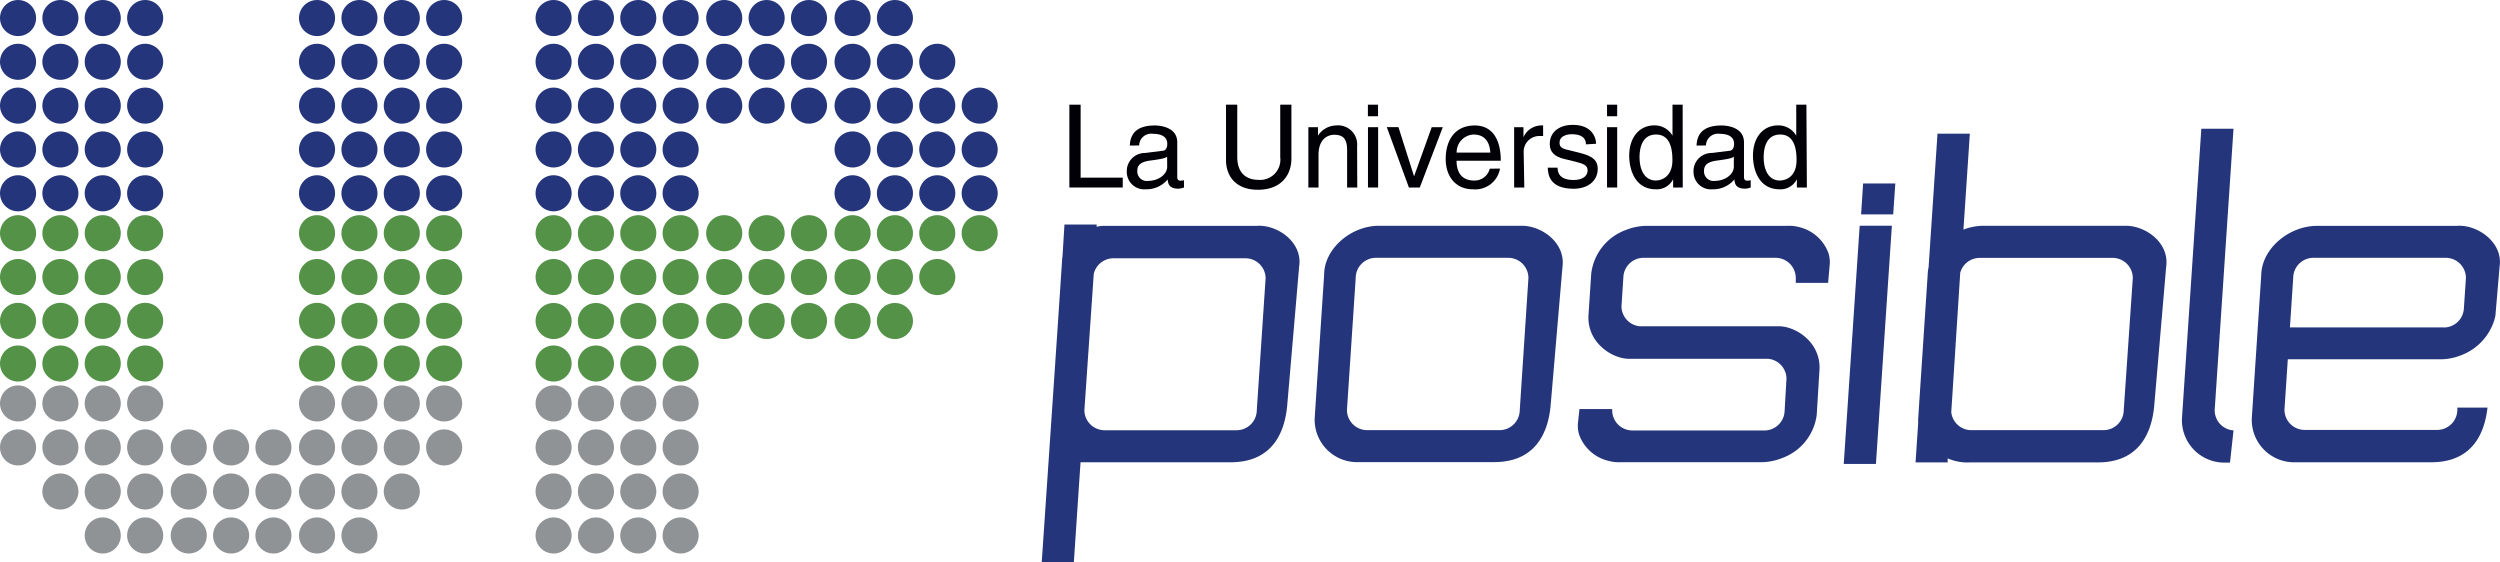 <svg id="2774ebba-4547-4701-91d8-7436baac534e" data-name="Capa 1" xmlns="http://www.w3.org/2000/svg" viewBox="0 0 320 72"><defs><style>.\32 0e51d4e-4008-4b48-b0d1-7668dcbdf83c{fill:#24357b;}.ab58f959-ba8c-412e-97f8-c0665ce8604b{fill:#539247;}.\32 a156e16-83d8-430f-a063-843885ec9e91{fill:#8f9396;}.a13986c5-d9f9-4019-99bd-ae4d9a6656c3{fill:#000006;}</style></defs><title>logo_uposible</title><ellipse class="20e51d4e-4008-4b48-b0d1-7668dcbdf83c" cx="2.31" cy="2.31" rx="2.31" ry="2.31"/><ellipse class="20e51d4e-4008-4b48-b0d1-7668dcbdf83c" cx="7.73" cy="2.31" rx="2.31" ry="2.31"/><ellipse class="20e51d4e-4008-4b48-b0d1-7668dcbdf83c" cx="13.15" cy="2.31" rx="2.31" ry="2.31"/><ellipse class="20e51d4e-4008-4b48-b0d1-7668dcbdf83c" cx="18.58" cy="2.31" rx="2.31" ry="2.31"/><ellipse class="20e51d4e-4008-4b48-b0d1-7668dcbdf83c" cx="2.31" cy="7.91" rx="2.31" ry="2.31"/><ellipse class="20e51d4e-4008-4b48-b0d1-7668dcbdf83c" cx="7.73" cy="7.91" rx="2.31" ry="2.31"/><ellipse class="20e51d4e-4008-4b48-b0d1-7668dcbdf83c" cx="13.15" cy="7.91" rx="2.31" ry="2.31"/><ellipse class="20e51d4e-4008-4b48-b0d1-7668dcbdf83c" cx="18.58" cy="7.91" rx="2.31" ry="2.31"/><ellipse class="20e51d4e-4008-4b48-b0d1-7668dcbdf83c" cx="2.31" cy="13.52" rx="2.31" ry="2.31"/><ellipse class="20e51d4e-4008-4b48-b0d1-7668dcbdf83c" cx="7.73" cy="13.52" rx="2.31" ry="2.31"/><ellipse class="20e51d4e-4008-4b48-b0d1-7668dcbdf83c" cx="13.15" cy="13.52" rx="2.31" ry="2.31"/><ellipse class="20e51d4e-4008-4b48-b0d1-7668dcbdf83c" cx="18.58" cy="13.52" rx="2.31" ry="2.31"/><ellipse class="20e51d4e-4008-4b48-b0d1-7668dcbdf83c" cx="2.31" cy="19.13" rx="2.31" ry="2.31"/><ellipse class="20e51d4e-4008-4b48-b0d1-7668dcbdf83c" cx="7.73" cy="19.13" rx="2.31" ry="2.31"/><ellipse class="20e51d4e-4008-4b48-b0d1-7668dcbdf83c" cx="13.15" cy="19.13" rx="2.31" ry="2.31"/><ellipse class="20e51d4e-4008-4b48-b0d1-7668dcbdf83c" cx="18.58" cy="19.13" rx="2.31" ry="2.31"/><ellipse class="20e51d4e-4008-4b48-b0d1-7668dcbdf83c" cx="2.31" cy="24.74" rx="2.31" ry="2.31"/><ellipse class="20e51d4e-4008-4b48-b0d1-7668dcbdf83c" cx="7.73" cy="24.74" rx="2.31" ry="2.31"/><ellipse class="20e51d4e-4008-4b48-b0d1-7668dcbdf83c" cx="13.15" cy="24.74" rx="2.31" ry="2.31"/><ellipse class="20e51d4e-4008-4b48-b0d1-7668dcbdf83c" cx="18.58" cy="24.74" rx="2.31" ry="2.31"/><ellipse class="ab58f959-ba8c-412e-97f8-c0665ce8604b" cx="2.31" cy="29.85" rx="2.31" ry="2.31"/><ellipse class="ab58f959-ba8c-412e-97f8-c0665ce8604b" cx="7.73" cy="29.85" rx="2.31" ry="2.31"/><ellipse class="ab58f959-ba8c-412e-97f8-c0665ce8604b" cx="13.15" cy="29.85" rx="2.31" ry="2.31"/><ellipse class="ab58f959-ba8c-412e-97f8-c0665ce8604b" cx="18.58" cy="29.85" rx="2.31" ry="2.31"/><ellipse class="ab58f959-ba8c-412e-97f8-c0665ce8604b" cx="2.31" cy="35.46" rx="2.31" ry="2.31"/><ellipse class="ab58f959-ba8c-412e-97f8-c0665ce8604b" cx="7.73" cy="35.46" rx="2.31" ry="2.31"/><ellipse class="ab58f959-ba8c-412e-97f8-c0665ce8604b" cx="13.15" cy="35.46" rx="2.31" ry="2.31"/><ellipse class="ab58f959-ba8c-412e-97f8-c0665ce8604b" cx="18.58" cy="35.46" rx="2.31" ry="2.31"/><ellipse class="ab58f959-ba8c-412e-97f8-c0665ce8604b" cx="2.31" cy="41.07" rx="2.31" ry="2.31"/><ellipse class="ab58f959-ba8c-412e-97f8-c0665ce8604b" cx="7.73" cy="41.07" rx="2.31" ry="2.31"/><ellipse class="ab58f959-ba8c-412e-97f8-c0665ce8604b" cx="13.15" cy="41.07" rx="2.31" ry="2.31"/><ellipse class="ab58f959-ba8c-412e-97f8-c0665ce8604b" cx="18.58" cy="41.07" rx="2.31" ry="2.31"/><ellipse class="ab58f959-ba8c-412e-97f8-c0665ce8604b" cx="2.31" cy="46.53" rx="2.31" ry="2.31"/><ellipse class="ab58f959-ba8c-412e-97f8-c0665ce8604b" cx="7.73" cy="46.53" rx="2.31" ry="2.31"/><ellipse class="ab58f959-ba8c-412e-97f8-c0665ce8604b" cx="13.15" cy="46.53" rx="2.31" ry="2.31"/><ellipse class="ab58f959-ba8c-412e-97f8-c0665ce8604b" cx="18.58" cy="46.53" rx="2.31" ry="2.31"/><ellipse class="20e51d4e-4008-4b48-b0d1-7668dcbdf83c" cx="40.58" cy="2.31" rx="2.31" ry="2.31"/><ellipse class="20e51d4e-4008-4b48-b0d1-7668dcbdf83c" cx="46.01" cy="2.31" rx="2.31" ry="2.31"/><ellipse class="20e51d4e-4008-4b48-b0d1-7668dcbdf83c" cx="51.43" cy="2.31" rx="2.31" ry="2.31"/><ellipse class="20e51d4e-4008-4b48-b0d1-7668dcbdf83c" cx="56.85" cy="2.31" rx="2.31" ry="2.31"/><ellipse class="20e51d4e-4008-4b48-b0d1-7668dcbdf83c" cx="40.58" cy="7.91" rx="2.31" ry="2.31"/><ellipse class="20e51d4e-4008-4b48-b0d1-7668dcbdf83c" cx="46.01" cy="7.91" rx="2.31" ry="2.31"/><ellipse class="20e51d4e-4008-4b48-b0d1-7668dcbdf83c" cx="51.43" cy="7.91" rx="2.31" ry="2.31"/><ellipse class="20e51d4e-4008-4b48-b0d1-7668dcbdf83c" cx="56.85" cy="7.91" rx="2.31" ry="2.31"/><ellipse class="20e51d4e-4008-4b48-b0d1-7668dcbdf83c" cx="40.58" cy="13.52" rx="2.31" ry="2.31"/><ellipse class="20e51d4e-4008-4b48-b0d1-7668dcbdf83c" cx="46.01" cy="13.52" rx="2.31" ry="2.31"/><ellipse class="20e51d4e-4008-4b48-b0d1-7668dcbdf83c" cx="51.43" cy="13.52" rx="2.31" ry="2.31"/><ellipse class="20e51d4e-4008-4b48-b0d1-7668dcbdf83c" cx="56.85" cy="13.52" rx="2.31" ry="2.31"/><ellipse class="20e51d4e-4008-4b48-b0d1-7668dcbdf83c" cx="40.58" cy="19.13" rx="2.31" ry="2.31"/><ellipse class="20e51d4e-4008-4b48-b0d1-7668dcbdf83c" cx="46.01" cy="19.13" rx="2.31" ry="2.31"/><ellipse class="20e51d4e-4008-4b48-b0d1-7668dcbdf83c" cx="51.43" cy="19.13" rx="2.31" ry="2.31"/><ellipse class="20e51d4e-4008-4b48-b0d1-7668dcbdf83c" cx="56.85" cy="19.13" rx="2.31" ry="2.31"/><ellipse class="20e51d4e-4008-4b48-b0d1-7668dcbdf83c" cx="40.58" cy="24.74" rx="2.31" ry="2.31"/><ellipse class="20e51d4e-4008-4b48-b0d1-7668dcbdf83c" cx="46.01" cy="24.74" rx="2.31" ry="2.31"/><ellipse class="20e51d4e-4008-4b48-b0d1-7668dcbdf83c" cx="51.43" cy="24.74" rx="2.31" ry="2.31"/><ellipse class="20e51d4e-4008-4b48-b0d1-7668dcbdf83c" cx="56.85" cy="24.74" rx="2.31" ry="2.31"/><ellipse class="ab58f959-ba8c-412e-97f8-c0665ce8604b" cx="40.58" cy="29.85" rx="2.31" ry="2.31"/><ellipse class="ab58f959-ba8c-412e-97f8-c0665ce8604b" cx="46.01" cy="29.85" rx="2.31" ry="2.31"/><ellipse class="ab58f959-ba8c-412e-97f8-c0665ce8604b" cx="51.43" cy="29.85" rx="2.31" ry="2.31"/><ellipse class="ab58f959-ba8c-412e-97f8-c0665ce8604b" cx="56.85" cy="29.85" rx="2.31" ry="2.31"/><ellipse class="ab58f959-ba8c-412e-97f8-c0665ce8604b" cx="40.58" cy="35.46" rx="2.31" ry="2.31"/><ellipse class="ab58f959-ba8c-412e-97f8-c0665ce8604b" cx="46.01" cy="35.46" rx="2.31" ry="2.31"/><ellipse class="ab58f959-ba8c-412e-97f8-c0665ce8604b" cx="51.43" cy="35.46" rx="2.31" ry="2.31"/><ellipse class="ab58f959-ba8c-412e-97f8-c0665ce8604b" cx="56.85" cy="35.46" rx="2.31" ry="2.31"/><ellipse class="ab58f959-ba8c-412e-97f8-c0665ce8604b" cx="40.58" cy="41.07" rx="2.31" ry="2.31"/><ellipse class="ab58f959-ba8c-412e-97f8-c0665ce8604b" cx="46.01" cy="41.07" rx="2.31" ry="2.31"/><ellipse class="ab58f959-ba8c-412e-97f8-c0665ce8604b" cx="51.43" cy="41.07" rx="2.31" ry="2.31"/><ellipse class="ab58f959-ba8c-412e-97f8-c0665ce8604b" cx="56.85" cy="41.07" rx="2.31" ry="2.31"/><ellipse class="ab58f959-ba8c-412e-97f8-c0665ce8604b" cx="40.58" cy="46.53" rx="2.31" ry="2.31"/><ellipse class="ab58f959-ba8c-412e-97f8-c0665ce8604b" cx="46.01" cy="46.53" rx="2.31" ry="2.31"/><ellipse class="ab58f959-ba8c-412e-97f8-c0665ce8604b" cx="51.43" cy="46.53" rx="2.31" ry="2.31"/><ellipse class="ab58f959-ba8c-412e-97f8-c0665ce8604b" cx="56.85" cy="46.53" rx="2.31" ry="2.31"/><ellipse class="2a156e16-83d8-430f-a063-843885ec9e91" cx="2.31" cy="51.64" rx="2.31" ry="2.31"/><ellipse class="2a156e16-83d8-430f-a063-843885ec9e91" cx="7.73" cy="51.64" rx="2.31" ry="2.31"/><ellipse class="2a156e16-83d8-430f-a063-843885ec9e91" cx="13.15" cy="51.64" rx="2.31" ry="2.31"/><ellipse class="2a156e16-83d8-430f-a063-843885ec9e91" cx="18.58" cy="51.64" rx="2.31" ry="2.31"/><ellipse class="2a156e16-83d8-430f-a063-843885ec9e91" cx="40.58" cy="51.64" rx="2.31" ry="2.31"/><ellipse class="2a156e16-83d8-430f-a063-843885ec9e91" cx="46.01" cy="51.64" rx="2.31" ry="2.31"/><ellipse class="2a156e16-83d8-430f-a063-843885ec9e91" cx="51.43" cy="51.64" rx="2.31" ry="2.31"/><ellipse class="2a156e16-83d8-430f-a063-843885ec9e91" cx="56.85" cy="51.64" rx="2.31" ry="2.31"/><ellipse class="2a156e16-83d8-430f-a063-843885ec9e91" cx="2.31" cy="57.27" rx="2.31" ry="2.31"/><ellipse class="2a156e16-83d8-430f-a063-843885ec9e91" cx="7.73" cy="57.27" rx="2.31" ry="2.31"/><ellipse class="2a156e16-83d8-430f-a063-843885ec9e91" cx="13.15" cy="57.27" rx="2.31" ry="2.31"/><ellipse class="2a156e16-83d8-430f-a063-843885ec9e91" cx="18.58" cy="57.27" rx="2.31" ry="2.31"/><ellipse class="2a156e16-83d8-430f-a063-843885ec9e91" cx="40.58" cy="57.27" rx="2.31" ry="2.31"/><ellipse class="2a156e16-83d8-430f-a063-843885ec9e91" cx="46.01" cy="57.27" rx="2.31" ry="2.31"/><ellipse class="2a156e16-83d8-430f-a063-843885ec9e91" cx="51.43" cy="57.27" rx="2.31" ry="2.31"/><ellipse class="2a156e16-83d8-430f-a063-843885ec9e91" cx="24.16" cy="57.27" rx="2.31" ry="2.31"/><ellipse class="2a156e16-83d8-430f-a063-843885ec9e91" cx="29.58" cy="57.27" rx="2.31" ry="2.31"/><ellipse class="2a156e16-83d8-430f-a063-843885ec9e91" cx="35" cy="57.27" rx="2.31" ry="2.31"/><ellipse class="2a156e16-83d8-430f-a063-843885ec9e91" cx="24.16" cy="62.91" rx="2.31" ry="2.31"/><ellipse class="2a156e16-83d8-430f-a063-843885ec9e91" cx="29.58" cy="62.91" rx="2.31" ry="2.31"/><ellipse class="2a156e16-83d8-430f-a063-843885ec9e91" cx="35" cy="62.91" rx="2.31" ry="2.31"/><ellipse class="2a156e16-83d8-430f-a063-843885ec9e91" cx="24.16" cy="68.54" rx="2.31" ry="2.31"/><ellipse class="2a156e16-83d8-430f-a063-843885ec9e91" cx="29.58" cy="68.54" rx="2.31" ry="2.31"/><ellipse class="2a156e16-83d8-430f-a063-843885ec9e91" cx="35" cy="68.54" rx="2.31" ry="2.31"/><ellipse class="2a156e16-83d8-430f-a063-843885ec9e91" cx="56.85" cy="57.27" rx="2.31" ry="2.31"/><ellipse class="2a156e16-83d8-430f-a063-843885ec9e91" cx="7.73" cy="62.91" rx="2.31" ry="2.31"/><ellipse class="2a156e16-83d8-430f-a063-843885ec9e91" cx="13.15" cy="62.91" rx="2.31" ry="2.31"/><ellipse class="2a156e16-83d8-430f-a063-843885ec9e91" cx="18.58" cy="62.91" rx="2.31" ry="2.31"/><ellipse class="2a156e16-83d8-430f-a063-843885ec9e91" cx="40.58" cy="62.91" rx="2.31" ry="2.31"/><ellipse class="2a156e16-83d8-430f-a063-843885ec9e91" cx="46.01" cy="62.91" rx="2.31" ry="2.31"/><ellipse class="2a156e16-83d8-430f-a063-843885ec9e91" cx="51.43" cy="62.91" rx="2.31" ry="2.31"/><ellipse class="2a156e16-83d8-430f-a063-843885ec9e91" cx="13.15" cy="68.54" rx="2.31" ry="2.31"/><ellipse class="2a156e16-83d8-430f-a063-843885ec9e91" cx="18.58" cy="68.54" rx="2.31" ry="2.31"/><ellipse class="2a156e16-83d8-430f-a063-843885ec9e91" cx="40.58" cy="68.54" rx="2.31" ry="2.31"/><ellipse class="2a156e16-83d8-430f-a063-843885ec9e91" cx="46.01" cy="68.54" rx="2.31" ry="2.31"/><ellipse class="20e51d4e-4008-4b48-b0d1-7668dcbdf83c" cx="70.86" cy="2.31" rx="2.31" ry="2.31"/><ellipse class="20e51d4e-4008-4b48-b0d1-7668dcbdf83c" cx="76.28" cy="2.31" rx="2.31" ry="2.31"/><ellipse class="20e51d4e-4008-4b48-b0d1-7668dcbdf83c" cx="81.7" cy="2.31" rx="2.31" ry="2.31"/><ellipse class="20e51d4e-4008-4b48-b0d1-7668dcbdf83c" cx="87.12" cy="2.31" rx="2.31" ry="2.31"/><ellipse class="20e51d4e-4008-4b48-b0d1-7668dcbdf83c" cx="70.86" cy="7.91" rx="2.31" ry="2.31"/><ellipse class="20e51d4e-4008-4b48-b0d1-7668dcbdf83c" cx="76.28" cy="7.91" rx="2.31" ry="2.31"/><ellipse class="20e51d4e-4008-4b48-b0d1-7668dcbdf83c" cx="81.7" cy="7.91" rx="2.31" ry="2.31"/><ellipse class="20e51d4e-4008-4b48-b0d1-7668dcbdf83c" cx="87.12" cy="7.91" rx="2.31" ry="2.31"/><ellipse class="20e51d4e-4008-4b48-b0d1-7668dcbdf83c" cx="70.86" cy="13.52" rx="2.31" ry="2.31"/><ellipse class="20e51d4e-4008-4b48-b0d1-7668dcbdf83c" cx="76.28" cy="13.52" rx="2.31" ry="2.31"/><ellipse class="20e51d4e-4008-4b48-b0d1-7668dcbdf83c" cx="81.7" cy="13.52" rx="2.31" ry="2.31"/><ellipse class="20e51d4e-4008-4b48-b0d1-7668dcbdf83c" cx="87.12" cy="13.52" rx="2.31" ry="2.31"/><ellipse class="20e51d4e-4008-4b48-b0d1-7668dcbdf83c" cx="70.86" cy="19.13" rx="2.31" ry="2.31"/><ellipse class="20e51d4e-4008-4b48-b0d1-7668dcbdf83c" cx="76.28" cy="19.13" rx="2.31" ry="2.31"/><ellipse class="20e51d4e-4008-4b48-b0d1-7668dcbdf83c" cx="81.7" cy="19.13" rx="2.31" ry="2.31"/><ellipse class="20e51d4e-4008-4b48-b0d1-7668dcbdf83c" cx="87.12" cy="19.13" rx="2.31" ry="2.31"/><ellipse class="20e51d4e-4008-4b48-b0d1-7668dcbdf83c" cx="70.86" cy="24.74" rx="2.31" ry="2.31"/><ellipse class="20e51d4e-4008-4b48-b0d1-7668dcbdf83c" cx="76.28" cy="24.74" rx="2.31" ry="2.31"/><ellipse class="20e51d4e-4008-4b48-b0d1-7668dcbdf83c" cx="81.7" cy="24.74" rx="2.31" ry="2.31"/><ellipse class="20e51d4e-4008-4b48-b0d1-7668dcbdf83c" cx="87.12" cy="24.74" rx="2.31" ry="2.31"/><ellipse class="ab58f959-ba8c-412e-97f8-c0665ce8604b" cx="70.86" cy="29.85" rx="2.31" ry="2.31"/><ellipse class="ab58f959-ba8c-412e-97f8-c0665ce8604b" cx="76.28" cy="29.85" rx="2.31" ry="2.31"/><ellipse class="ab58f959-ba8c-412e-97f8-c0665ce8604b" cx="81.7" cy="29.85" rx="2.31" ry="2.31"/><ellipse class="ab58f959-ba8c-412e-97f8-c0665ce8604b" cx="87.12" cy="29.85" rx="2.31" ry="2.31"/><ellipse class="ab58f959-ba8c-412e-97f8-c0665ce8604b" cx="70.86" cy="35.46" rx="2.31" ry="2.31"/><ellipse class="ab58f959-ba8c-412e-97f8-c0665ce8604b" cx="76.28" cy="35.46" rx="2.31" ry="2.31"/><ellipse class="ab58f959-ba8c-412e-97f8-c0665ce8604b" cx="81.7" cy="35.46" rx="2.31" ry="2.31"/><ellipse class="ab58f959-ba8c-412e-97f8-c0665ce8604b" cx="87.12" cy="35.46" rx="2.31" ry="2.31"/><ellipse class="ab58f959-ba8c-412e-97f8-c0665ce8604b" cx="70.86" cy="41.09" rx="2.31" ry="2.31"/><ellipse class="ab58f959-ba8c-412e-97f8-c0665ce8604b" cx="76.28" cy="41.09" rx="2.31" ry="2.31"/><ellipse class="ab58f959-ba8c-412e-97f8-c0665ce8604b" cx="81.7" cy="41.09" rx="2.31" ry="2.31"/><ellipse class="ab58f959-ba8c-412e-97f8-c0665ce8604b" cx="87.12" cy="41.09" rx="2.31" ry="2.31"/><ellipse class="ab58f959-ba8c-412e-97f8-c0665ce8604b" cx="70.86" cy="46.53" rx="2.31" ry="2.31"/><ellipse class="ab58f959-ba8c-412e-97f8-c0665ce8604b" cx="76.28" cy="46.53" rx="2.31" ry="2.31"/><ellipse class="ab58f959-ba8c-412e-97f8-c0665ce8604b" cx="81.7" cy="46.53" rx="2.31" ry="2.31"/><ellipse class="ab58f959-ba8c-412e-97f8-c0665ce8604b" cx="87.12" cy="46.53" rx="2.31" ry="2.31"/><ellipse class="20e51d4e-4008-4b48-b0d1-7668dcbdf83c" cx="109.13" cy="2.31" rx="2.31" ry="2.31"/><ellipse class="20e51d4e-4008-4b48-b0d1-7668dcbdf83c" cx="114.55" cy="2.31" rx="2.31" ry="2.31"/><ellipse class="20e51d4e-4008-4b48-b0d1-7668dcbdf83c" cx="109.13" cy="7.91" rx="2.31" ry="2.31"/><ellipse class="20e51d4e-4008-4b48-b0d1-7668dcbdf83c" cx="114.55" cy="7.91" rx="2.31" ry="2.31"/><ellipse class="20e51d4e-4008-4b48-b0d1-7668dcbdf83c" cx="119.97" cy="7.91" rx="2.31" ry="2.31"/><ellipse class="20e51d4e-4008-4b48-b0d1-7668dcbdf83c" cx="109.13" cy="13.52" rx="2.31" ry="2.31"/><ellipse class="20e51d4e-4008-4b48-b0d1-7668dcbdf83c" cx="114.55" cy="13.52" rx="2.31" ry="2.31"/><ellipse class="20e51d4e-4008-4b48-b0d1-7668dcbdf83c" cx="119.97" cy="13.52" rx="2.31" ry="2.31"/><ellipse class="20e51d4e-4008-4b48-b0d1-7668dcbdf83c" cx="125.4" cy="13.52" rx="2.31" ry="2.31"/><ellipse class="20e51d4e-4008-4b48-b0d1-7668dcbdf83c" cx="109.13" cy="19.13" rx="2.31" ry="2.31"/><ellipse class="20e51d4e-4008-4b48-b0d1-7668dcbdf83c" cx="114.55" cy="19.13" rx="2.31" ry="2.31"/><ellipse class="20e51d4e-4008-4b48-b0d1-7668dcbdf83c" cx="119.97" cy="19.13" rx="2.31" ry="2.31"/><ellipse class="20e51d4e-4008-4b48-b0d1-7668dcbdf83c" cx="125.4" cy="19.13" rx="2.31" ry="2.31"/><ellipse class="20e51d4e-4008-4b48-b0d1-7668dcbdf83c" cx="109.13" cy="24.74" rx="2.31" ry="2.31"/><ellipse class="20e51d4e-4008-4b48-b0d1-7668dcbdf83c" cx="114.55" cy="24.74" rx="2.31" ry="2.31"/><ellipse class="20e51d4e-4008-4b48-b0d1-7668dcbdf83c" cx="119.97" cy="24.74" rx="2.31" ry="2.31"/><ellipse class="20e51d4e-4008-4b48-b0d1-7668dcbdf83c" cx="125.4" cy="24.74" rx="2.31" ry="2.31"/><ellipse class="ab58f959-ba8c-412e-97f8-c0665ce8604b" cx="109.13" cy="29.85" rx="2.31" ry="2.31"/><ellipse class="ab58f959-ba8c-412e-97f8-c0665ce8604b" cx="114.55" cy="29.85" rx="2.31" ry="2.31"/><ellipse class="ab58f959-ba8c-412e-97f8-c0665ce8604b" cx="119.97" cy="29.85" rx="2.31" ry="2.31"/><ellipse class="ab58f959-ba8c-412e-97f8-c0665ce8604b" cx="125.4" cy="29.85" rx="2.31" ry="2.31"/><ellipse class="ab58f959-ba8c-412e-97f8-c0665ce8604b" cx="109.13" cy="35.46" rx="2.31" ry="2.31"/><ellipse class="ab58f959-ba8c-412e-97f8-c0665ce8604b" cx="114.55" cy="35.46" rx="2.31" ry="2.31"/><ellipse class="ab58f959-ba8c-412e-97f8-c0665ce8604b" cx="119.97" cy="35.46" rx="2.31" ry="2.31"/><ellipse class="ab58f959-ba8c-412e-97f8-c0665ce8604b" cx="109.13" cy="41.09" rx="2.31" ry="2.31"/><ellipse class="ab58f959-ba8c-412e-97f8-c0665ce8604b" cx="114.55" cy="41.09" rx="2.31" ry="2.31"/><ellipse class="2a156e16-83d8-430f-a063-843885ec9e91" cx="70.86" cy="51.64" rx="2.31" ry="2.31"/><ellipse class="2a156e16-83d8-430f-a063-843885ec9e91" cx="76.28" cy="51.64" rx="2.31" ry="2.31"/><ellipse class="2a156e16-83d8-430f-a063-843885ec9e91" cx="81.7" cy="51.64" rx="2.31" ry="2.31"/><ellipse class="2a156e16-83d8-430f-a063-843885ec9e91" cx="87.12" cy="51.64" rx="2.31" ry="2.31"/><ellipse class="2a156e16-83d8-430f-a063-843885ec9e91" cx="70.86" cy="57.27" rx="2.31" ry="2.31"/><ellipse class="2a156e16-83d8-430f-a063-843885ec9e91" cx="76.28" cy="57.27" rx="2.31" ry="2.31"/><ellipse class="2a156e16-83d8-430f-a063-843885ec9e91" cx="70.86" cy="62.91" rx="2.31" ry="2.31"/><ellipse class="2a156e16-83d8-430f-a063-843885ec9e91" cx="70.86" cy="68.54" rx="2.31" ry="2.31"/><ellipse class="2a156e16-83d8-430f-a063-843885ec9e91" cx="76.28" cy="68.54" rx="2.31" ry="2.31"/><ellipse class="2a156e16-83d8-430f-a063-843885ec9e91" cx="81.7" cy="57.27" rx="2.31" ry="2.31"/><ellipse class="2a156e16-83d8-430f-a063-843885ec9e91" cx="87.12" cy="57.27" rx="2.31" ry="2.31"/><ellipse class="ab58f959-ba8c-412e-97f8-c0665ce8604b" cx="92.7" cy="29.85" rx="2.31" ry="2.31"/><ellipse class="ab58f959-ba8c-412e-97f8-c0665ce8604b" cx="98.13" cy="29.85" rx="2.31" ry="2.31"/><ellipse class="ab58f959-ba8c-412e-97f8-c0665ce8604b" cx="103.55" cy="29.85" rx="2.31" ry="2.31"/><ellipse class="ab58f959-ba8c-412e-97f8-c0665ce8604b" cx="92.7" cy="35.46" rx="2.31" ry="2.31"/><ellipse class="ab58f959-ba8c-412e-97f8-c0665ce8604b" cx="98.13" cy="35.46" rx="2.31" ry="2.31"/><ellipse class="ab58f959-ba8c-412e-97f8-c0665ce8604b" cx="103.55" cy="35.46" rx="2.31" ry="2.31"/><ellipse class="ab58f959-ba8c-412e-97f8-c0665ce8604b" cx="92.7" cy="41.09" rx="2.31" ry="2.31"/><ellipse class="ab58f959-ba8c-412e-97f8-c0665ce8604b" cx="98.13" cy="41.09" rx="2.31" ry="2.31"/><ellipse class="ab58f959-ba8c-412e-97f8-c0665ce8604b" cx="103.55" cy="41.09" rx="2.31" ry="2.31"/><ellipse class="20e51d4e-4008-4b48-b0d1-7668dcbdf83c" cx="92.7" cy="2.31" rx="2.31" ry="2.31"/><ellipse class="20e51d4e-4008-4b48-b0d1-7668dcbdf83c" cx="98.13" cy="2.31" rx="2.31" ry="2.31"/><ellipse class="20e51d4e-4008-4b48-b0d1-7668dcbdf83c" cx="103.55" cy="2.31" rx="2.31" ry="2.31"/><ellipse class="20e51d4e-4008-4b48-b0d1-7668dcbdf83c" cx="92.7" cy="7.91" rx="2.31" ry="2.31"/><ellipse class="20e51d4e-4008-4b48-b0d1-7668dcbdf83c" cx="98.13" cy="7.91" rx="2.31" ry="2.31"/><ellipse class="20e51d4e-4008-4b48-b0d1-7668dcbdf83c" cx="103.55" cy="7.91" rx="2.31" ry="2.31"/><ellipse class="20e51d4e-4008-4b48-b0d1-7668dcbdf83c" cx="92.7" cy="13.52" rx="2.31" ry="2.31"/><ellipse class="20e51d4e-4008-4b48-b0d1-7668dcbdf83c" cx="98.13" cy="13.52" rx="2.31" ry="2.31"/><ellipse class="20e51d4e-4008-4b48-b0d1-7668dcbdf83c" cx="103.55" cy="13.52" rx="2.31" ry="2.31"/><ellipse class="2a156e16-83d8-430f-a063-843885ec9e91" cx="76.28" cy="62.91" rx="2.31" ry="2.31"/><ellipse class="2a156e16-83d8-430f-a063-843885ec9e91" cx="81.7" cy="62.91" rx="2.31" ry="2.31"/><ellipse class="2a156e16-83d8-430f-a063-843885ec9e91" cx="87.12" cy="62.91" rx="2.31" ry="2.31"/><ellipse class="2a156e16-83d8-430f-a063-843885ec9e91" cx="81.7" cy="68.54" rx="2.31" ry="2.31"/><ellipse class="2a156e16-83d8-430f-a063-843885ec9e91" cx="87.12" cy="68.54" rx="2.31" ry="2.31"/><path class="20e51d4e-4008-4b48-b0d1-7668dcbdf83c" d="M234.06,32.46a5.28,5.28,0,0,0-3.77-3.39,4.88,4.88,0,0,0-1.58-.16h-17.9a7.19,7.19,0,0,0-2.65.51A6.8,6.8,0,0,0,203.68,35l-.35,5.28A5,5,0,0,0,204.59,44a5.87,5.87,0,0,0,2.5,1.67,4.55,4.55,0,0,0,1.44.26h.55l17,0,.28,0a2.58,2.58,0,0,1,2.31,2.55l-.24,4.13a2.59,2.59,0,0,1-2.58,2.49H208.95a2.59,2.59,0,0,1-2.59-2.58v-.16h-4.19L202,53.94a4,4,0,0,0,.12,1.67A5.28,5.28,0,0,0,205.93,59a4.88,4.88,0,0,0,1.58.16h17.9a7.19,7.19,0,0,0,2.65-.51,6.8,6.8,0,0,0,4.48-5.54l.35-5.71a5,5,0,0,0-1.26-3.71,5.87,5.87,0,0,0-2.5-1.67,4.55,4.55,0,0,0-1.44-.26h-.55l-17,0-.28,0a2.58,2.58,0,0,1-2.31-2.55l.24-3.7A2.59,2.59,0,0,1,210.34,33h16.93a2.59,2.59,0,0,1,2.59,2.58l0,.63H234l.18-2.1A4,4,0,0,0,234.06,32.46Z"/><path class="20e51d4e-4008-4b48-b0d1-7668dcbdf83c" d="M283.48,52.48l2.41-36h-4.12l-2.48,37.09a5.43,5.43,0,0,0,5.2,5.64h.95l.45-4.12A2.58,2.58,0,0,1,283.48,52.48Z"/><polygon class="20e51d4e-4008-4b48-b0d1-7668dcbdf83c" points="242.6 23.48 238.48 23.48 238.22 27.44 242.33 27.44 242.6 23.48"/><polygon class="20e51d4e-4008-4b48-b0d1-7668dcbdf83c" points="242.16 28.89 238.04 28.89 236 59.38 240.12 59.38 242.16 28.89"/><path class="20e51d4e-4008-4b48-b0d1-7668dcbdf83c" d="M314.49,28.91h-17.9c-3.59,0-7.08,2.9-7.15,6.28l-1.21,18.34a5.43,5.43,0,0,0,5.2,5.64h17.76c5.2,0,6.83-3.6,7.21-7h-3.86l0,.28a2.59,2.59,0,0,1-2.59,2.58H295a2.59,2.59,0,0,1-2.59-2.58l.43-6.46h19.51a7.19,7.19,0,0,0,2.65-.51,7.05,7.05,0,0,0,4.29-4.57h0l.12-.49.54-6.32C320.4,31,317.09,28.71,314.49,28.91Zm-1.67,13H293.11l.42-6.32A2.59,2.59,0,0,1,296.12,33h16.93a2.59,2.59,0,0,1,2.59,2.58l-.27,4A2.58,2.58,0,0,1,312.82,41.92Z"/><path class="a13986c5-d9f9-4019-99bd-ae4d9a6656c3" d="M138.32,22.74h5.39V24h-6.83V13.4h1.44Z"/><path class="a13986c5-d9f9-4019-99bd-ae4d9a6656c3" d="M144.62,18.63c.06-1.85,1.29-2.57,3.2-2.57.62,0,2.87.18,2.87,2.16v4.45c0,.33.16.46.43.46a2.48,2.48,0,0,0,.43-.06V24a2.42,2.42,0,0,1-.71.15c-1.16,0-1.33-.59-1.38-1.18a3.53,3.53,0,0,1-2.8,1.26A2.23,2.23,0,0,1,144.23,22a2.32,2.32,0,0,1,2.35-2.42l2.15-.27c.31,0,.68-.15.68-.92s-.59-1.26-1.82-1.26a1.54,1.54,0,0,0-1.78,1.49Zm4.77,1.43c-.21.16-.53.28-2.15.49-.64.09-1.66.28-1.66,1.26A1.22,1.22,0,0,0,147,23.15c1.21,0,2.4-.78,2.4-1.82Z"/><path class="a13986c5-d9f9-4019-99bd-ae4d9a6656c3" d="M165.3,13.4v6.89c0,2.17-1.36,4-4.28,4s-4.09-1.83-4.09-3.81V13.4h1.44v6.68c0,2.31,1.41,2.94,2.7,2.94a2.59,2.59,0,0,0,2.8-2.91V13.4Z"/><path class="a13986c5-d9f9-4019-99bd-ae4d9a6656c3" d="M173.73,24h-1.3V19.25c0-1.34-.38-2-1.66-2-.74,0-2,.47-2,2.57V24h-1.3V16.28h1.23v1.09h0A2.81,2.81,0,0,1,171,16.06a2.45,2.45,0,0,1,2.71,2.69Z"/><path class="a13986c5-d9f9-4019-99bd-ae4d9a6656c3" d="M175.09,14.88V13.4h1.3v1.48ZM176.4,24h-1.3V16.28h1.3Z"/><path class="a13986c5-d9f9-4019-99bd-ae4d9a6656c3" d="M183.26,16.28h1.42L181.73,24h-1.39l-2.83-7.73H179l2,6.3h0Z"/><path class="a13986c5-d9f9-4019-99bd-ae4d9a6656c3" d="M192,21.58a3.22,3.22,0,0,1-3.48,2.65c-2.18,0-3.47-1.64-3.47-3.87,0-2.39,1.16-4.3,3.72-4.3,2.24,0,3.33,1.77,3.33,4.51h-5.66c0,1.61.76,2.54,2.25,2.54a2,2,0,0,0,2-1.52Zm-1.24-2.05c-.07-1.2-.58-2.31-2.16-2.31a2.27,2.27,0,0,0-2.15,2.31Z"/><path class="a13986c5-d9f9-4019-99bd-ae4d9a6656c3" d="M195.11,24h-1.3V16.28H195v1.29h0a2.52,2.52,0,0,1,2.18-1.51,1.08,1.08,0,0,1,.34,0v1.35h-.49a2,2,0,0,0-2,2.07Z"/><path class="a13986c5-d9f9-4019-99bd-ae4d9a6656c3" d="M203,18.48c0-.49-.19-1.3-1.84-1.3-.4,0-1.54.13-1.54,1.09,0,.64.4.78,1.41,1l1.3.33c1.61.4,2.18,1,2.18,2,0,1.6-1.32,2.56-3.07,2.56-3.07,0-3.29-1.77-3.33-2.7h1.26c0,.61.22,1.58,2.06,1.58.93,0,1.78-.37,1.78-1.23,0-.62-.43-.83-1.54-1.11l-1.51-.37c-1.08-.27-1.79-.81-1.79-1.88,0-1.7,1.41-2.47,2.93-2.47,2.77,0,3,2,3,2.42Z"/><path class="a13986c5-d9f9-4019-99bd-ae4d9a6656c3" d="M205.7,14.88V13.4H207v1.48ZM207,24h-1.3V16.28H207Z"/><path class="a13986c5-d9f9-4019-99bd-ae4d9a6656c3" d="M215.39,24h-1.23V22.94h0a2.33,2.33,0,0,1-2.21,1.29c-2.64,0-3.41-2.47-3.41-4.32,0-2.17,1.17-3.86,3.23-3.86a2.62,2.62,0,0,1,2.31,1.32l0-.1V13.4h1.3Zm-3.44-.9c.83,0,2.12-.55,2.12-2.6,0-1.26-.21-3.28-2.09-3.28s-2.12,1.91-2.12,2.9C209.87,21.82,210.53,23.11,212,23.11Z"/><path class="a13986c5-d9f9-4019-99bd-ae4d9a6656c3" d="M217.16,18.63c.06-1.85,1.29-2.57,3.2-2.57.62,0,2.87.18,2.87,2.16v4.45c0,.33.16.46.43.46a2.48,2.48,0,0,0,.43-.06V24a2.41,2.41,0,0,1-.71.15c-1.16,0-1.33-.59-1.38-1.18a3.52,3.52,0,0,1-2.8,1.26A2.23,2.23,0,0,1,216.77,22a2.32,2.32,0,0,1,2.36-2.42l2.15-.27c.31,0,.68-.15.68-.92s-.59-1.26-1.82-1.26a1.54,1.54,0,0,0-1.78,1.49Zm4.77,1.43c-.21.16-.53.28-2.15.49-.64.09-1.66.28-1.66,1.26a1.22,1.22,0,0,0,1.41,1.34c1.21,0,2.4-.78,2.4-1.82Z"/><path class="a13986c5-d9f9-4019-99bd-ae4d9a6656c3" d="M231.28,24H230V22.94h0a2.33,2.33,0,0,1-2.21,1.29c-2.64,0-3.41-2.47-3.41-4.32,0-2.17,1.17-3.86,3.23-3.86a2.62,2.62,0,0,1,2.31,1.32l0-.1V13.4h1.3Zm-3.44-.9c.83,0,2.12-.55,2.12-2.6,0-1.26-.21-3.28-2.09-3.28s-2.12,1.91-2.12,2.9C225.75,21.82,226.42,23.11,227.84,23.11Z"/><path class="20e51d4e-4008-4b48-b0d1-7668dcbdf83c" d="M160.87,28.91H141.2a3.32,3.32,0,0,0-.83.12l0-.29h-4.12L136,32.85a1.94,1.94,0,0,0-.05.42l-.61,9.2-2,29.53h4.11l.66-9.88h0l.2-2.95h19.21c5.34,0,6.92-3.8,7.24-7.24l1.53-17.81C166.78,31,163.47,28.71,160.87,28.91Zm0,23.58a2.59,2.59,0,0,1-2.59,2.58H141.38a2.59,2.59,0,0,1-2.58-2.53L140,35.06a2.59,2.59,0,0,1,2.53-2h16.93A2.59,2.59,0,0,1,162,35.59Z"/><path class="20e51d4e-4008-4b48-b0d1-7668dcbdf83c" d="M194.84,28.9H176.49v0c-3.55,0-7,2.93-7,6.27l-1.21,18.34a5.43,5.43,0,0,0,5.2,5.64h17.76c5.34,0,6.92-3.8,7.24-7.24L200,34.13C200.39,31.09,197.38,28.92,194.84,28.9Zm-.31,23.58a2.59,2.59,0,0,1-2.59,2.58H175a2.59,2.59,0,0,1-2.59-2.58l1.12-16.89A2.59,2.59,0,0,1,176.12,33h16.93a2.59,2.59,0,0,1,2.59,2.58Z"/><path class="20e51d4e-4008-4b48-b0d1-7668dcbdf83c" d="M272.15,28.9H253.91a7.17,7.17,0,0,0-2.59.49l.82-12.28H248l-.58,8.68h0l-.56,8.42a5.05,5.05,0,0,0-.12,1l-1.21,18.34a4.27,4.27,0,0,0,0,.55l-.34,5.09h4.11l0-.52a6.25,6.25,0,0,0,2.78.52H268.5c5.34,0,6.92-3.8,7.24-7.24l1.53-17.81C277.7,31.1,274.69,28.92,272.15,28.9Zm-.31,23.58a2.59,2.59,0,0,1-2.59,2.58H252.32a2.58,2.58,0,0,1-2.56-2.32l.15-2.25h0l1-15.58a2.59,2.59,0,0,1,2.48-1.9h16.93A2.59,2.59,0,0,1,273,35.59Z"/></svg>